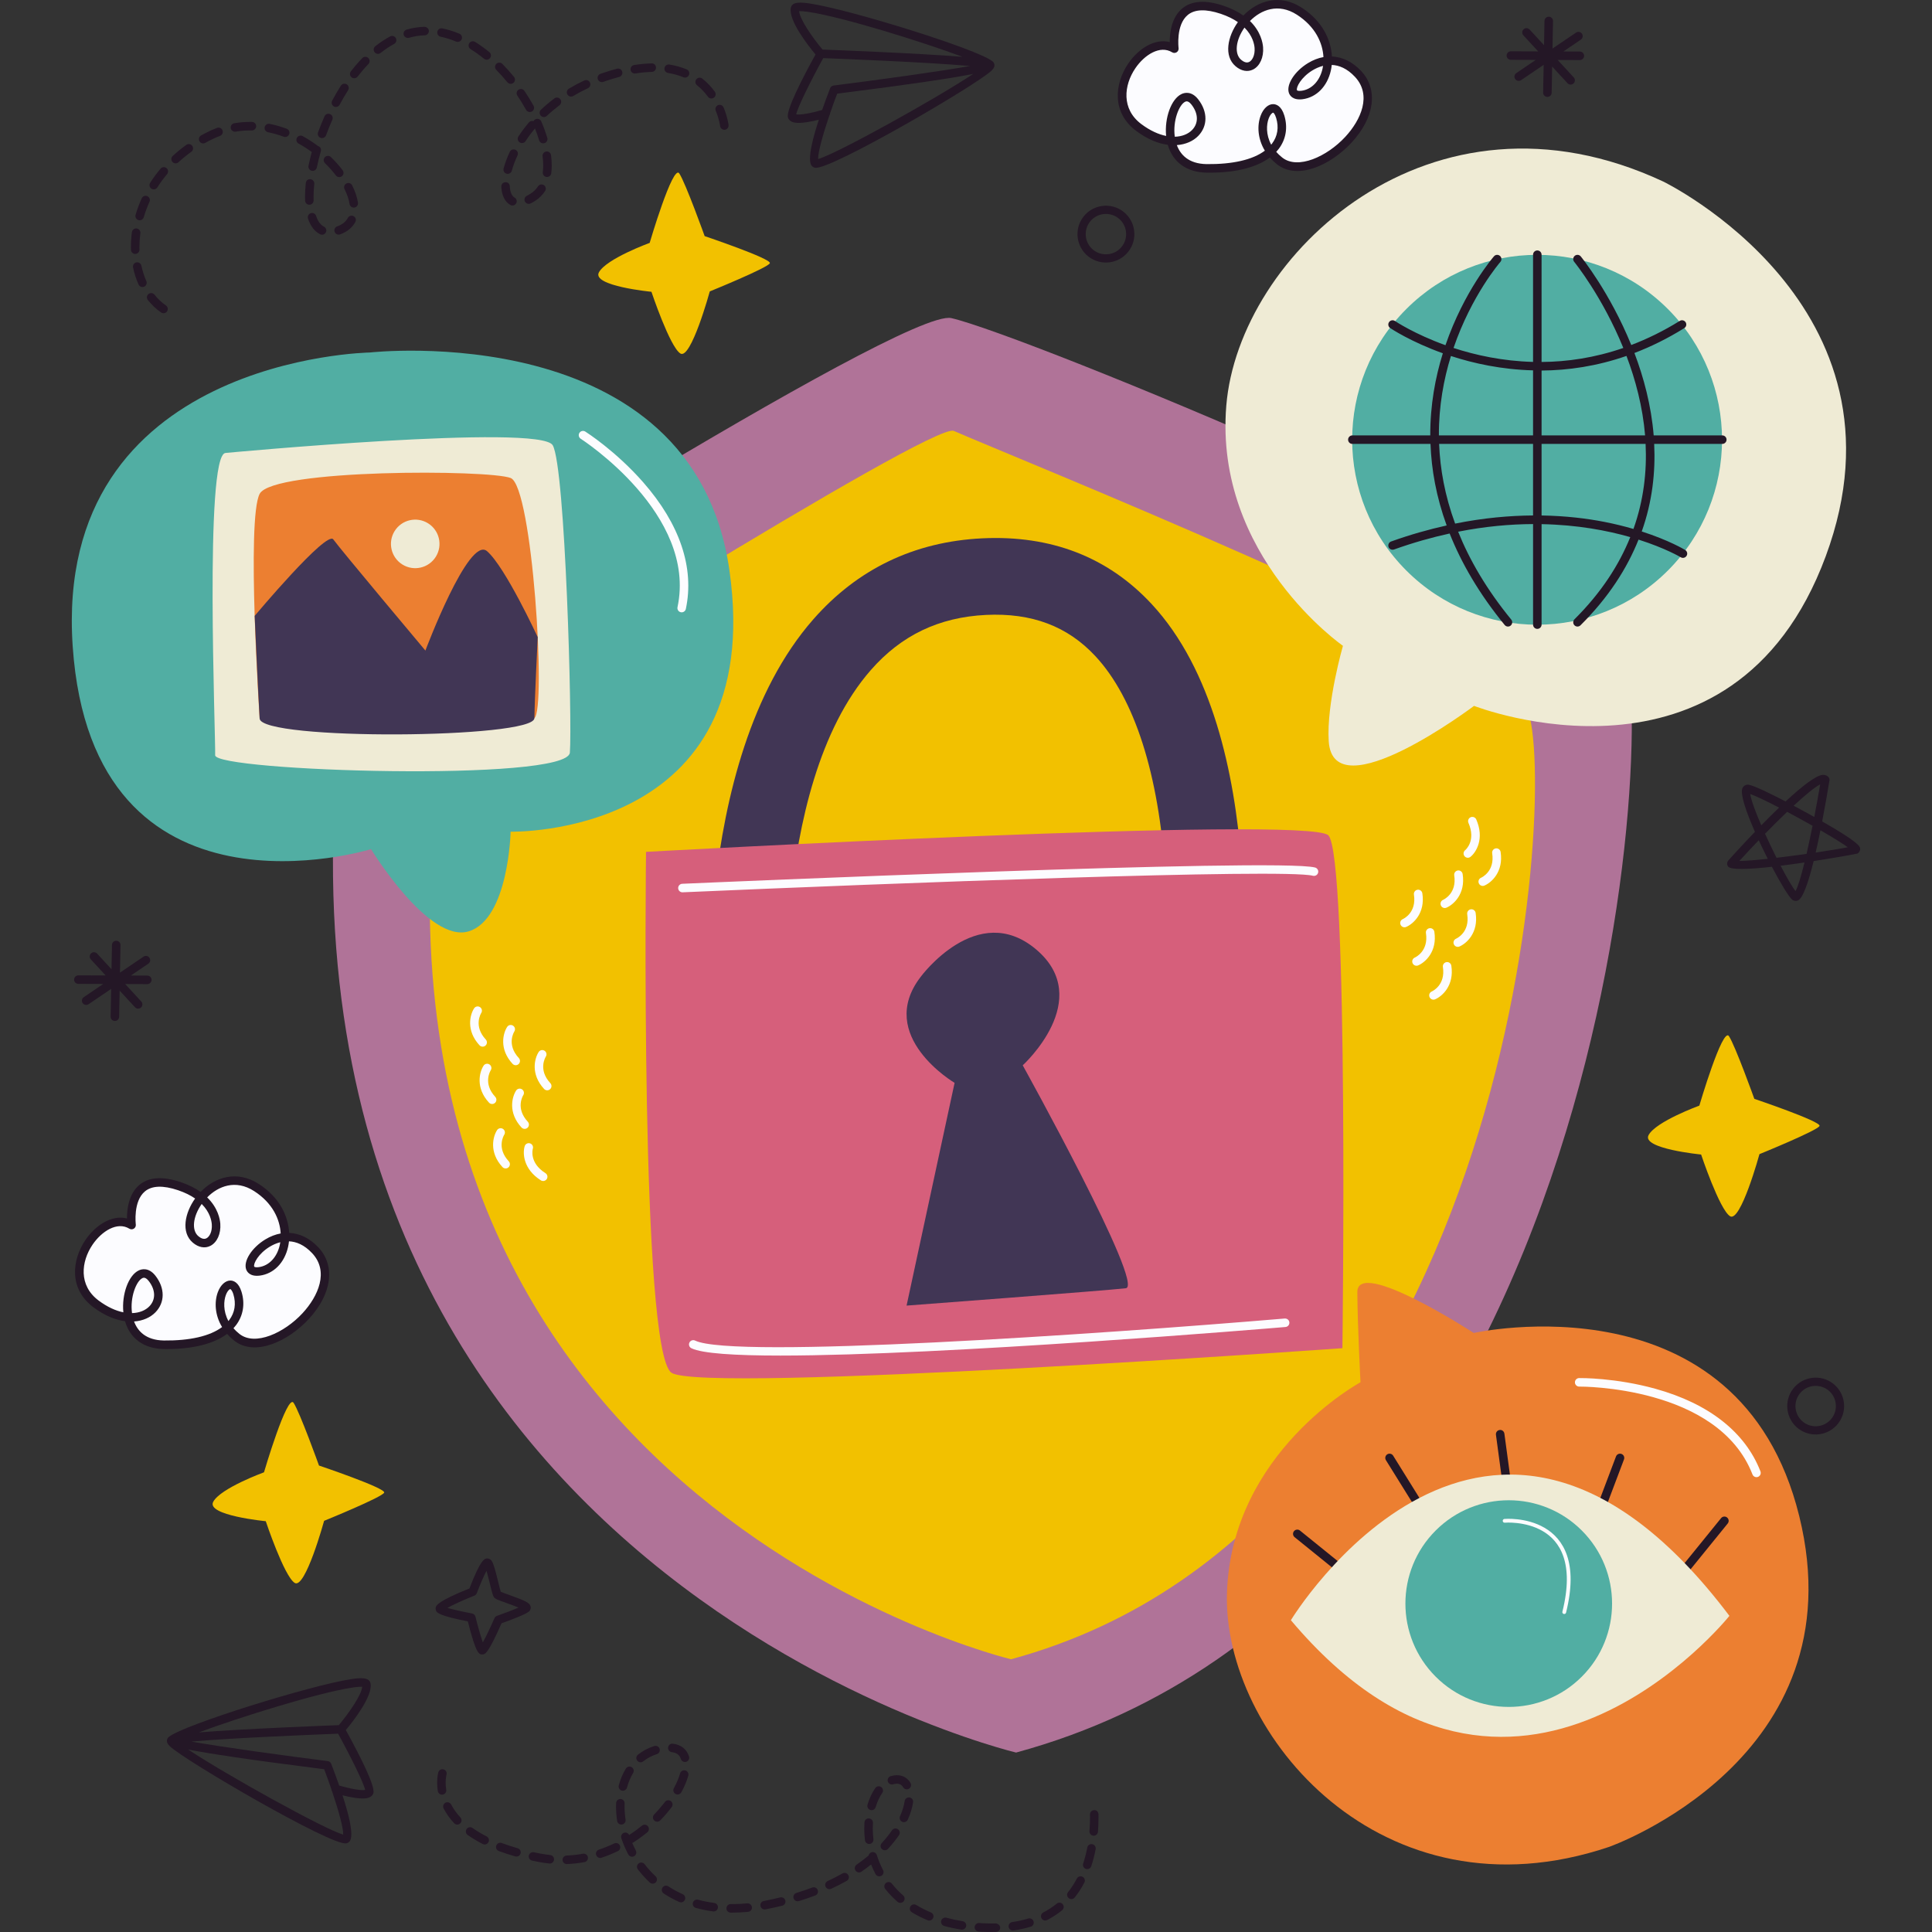 <?xml version="1.0" encoding="iso-8859-1"?>
<!-- Generator: Adobe Illustrator 28.0.0, SVG Export Plug-In . SVG Version: 6.00 Build 0)  -->
<svg xmlns="http://www.w3.org/2000/svg" xmlns:xlink="http://www.w3.org/1999/xlink" version="1.1" id="Layer_1" x="0px" y="0px" viewBox="0 0 512 512" style="enable-background:new 0 0 512 512;" xml:space="preserve">
<rect x="0" y="0" width="512" height="512" fill="#333333" stroke="none"/>
<g>
	<g>
		<path style="fill:#FCFCFF;" d="M311.216,12.9c0,0-2.007-15.237,12.659-10.307c14.667,4.93,9.888,18.881,4.296,14.107    c-5.592-4.774,4.9-20.966,16.123-13.756c11.223,7.21,8.713,21.2,0.752,22.232c-7.961,1.033,4.819-16.289,14.848-5.592    s-11.867,30.201-20.822,23.031s-1.947-18.745,0.201-11.691s-3.645,13.971-19.526,13.697c-15.882-0.273-8.653-24.707-3.102-17.595    c5.551,7.112-3.665,15.14-14.868,6.761C290.575,25.409,303.355,8.087,311.216,12.9z"/>
		<path style="fill:#241726;" d="M320.625,45.758c-0.297,0-0.595-0.002-0.898-0.007c-5.242-0.09-8.932-2.765-10.251-7.377    c-2.538-0.331-5.401-1.458-8.374-3.683c-6.514-4.871-5.75-12.48-2.104-17.858c2.625-3.875,7.01-6.737,10.993-5.679    c-0.002-2.417,0.456-6.559,3.34-8.931c2.5-2.06,6.17-2.293,10.904-0.701c2.175,0.73,3.901,1.63,5.27,2.6    c3.751-3.892,9.585-5.864,15.399-2.128c5.67,3.643,7.834,8.693,8.073,12.978c2.784,0.123,5.47,1.418,7.739,3.839    c4.592,4.898,3.591,12.352-2.548,18.99c-5.552,6.003-14.378,10.036-19.802,5.696c-0.694-0.556-1.303-1.142-1.837-1.751    C333.008,44.36,327.518,45.758,320.625,45.758z M311.876,38.452c0.922,2.496,3.059,4.957,7.891,5.041    c6.845,0.07,12.192-1.133,15.432-3.562c-1.926-3.18-2.077-6.658-1.131-9.236c0.715-1.947,2.028-3.138,3.379-3.096    c0.752,0.022,2.128,0.439,2.908,2.997c0.965,3.171,0.45,6.305-1.451,8.825c-0.214,0.284-0.444,0.558-0.689,0.825    c0.444,0.507,0.964,1.006,1.565,1.486c4.14,3.319,11.911-0.251,16.732-5.465c4.197-4.536,7.072-11.099,2.559-15.913    c-2.113-2.254-4.243-3.065-6.142-3.147c-0.053,0.516-0.135,1.014-0.24,1.486c-0.946,4.212-3.818,7.125-7.496,7.601    c-2.632,0.322-3.402-1.043-3.614-1.652c-0.774-2.207,1.505-5.769,5.08-7.937c1.335-0.809,2.704-1.334,4.07-1.581    c-0.196-3.672-2.078-8.042-7.044-11.231c-4.917-3.16-9.506-1.299-12.435,1.674c2.883,2.803,3.395,5.8,3.479,6.971    c0.192,2.664-0.846,4.971-2.644,5.879c-1.452,0.73-3.146,0.419-4.645-0.862c-3.184-2.719-2.109-7.89,0.615-11.692    c-1.174-0.812-2.66-1.57-4.537-2.203c-3.943-1.321-6.886-1.226-8.745,0.3c-3.192,2.622-2.444,8.731-2.437,8.792    c0.056,0.43-0.14,0.856-0.505,1.092c-0.366,0.236-0.834,0.245-1.204,0.018c-3.197-1.963-7.328,0.651-9.758,4.238    c-3.044,4.49-3.735,10.801,1.587,14.782c2.355,1.762,4.594,2.743,6.58,3.143c-0.467-4.702,1.334-9.825,4.1-11.112    c0.725-0.34,2.609-0.88,4.403,1.418c2.557,3.277,2.552,7.085-0.014,9.705C316.219,37.369,314.259,38.284,311.876,38.452z     M337.381,29.858c-0.157,0-0.743,0.392-1.192,1.614c-0.545,1.486-0.766,4.163,0.692,6.869c0.075-0.093,0.148-0.185,0.219-0.278    c1.475-1.958,1.854-4.311,1.093-6.81C337.838,30.09,337.43,29.807,337.381,29.858z M314.488,26.859    c-0.183,0-0.318,0.062-0.4,0.102c-1.605,0.747-3.337,5.061-2.757,9.275c1.968-0.051,3.556-0.734,4.578-1.778    c1.753-1.791,1.695-4.371-0.152-6.737C315.212,27.024,314.786,26.859,314.488,26.859z M350.625,17.451    c-1.108,0.278-2.064,0.745-2.795,1.189c-3.002,1.819-4.393,4.477-4.119,5.26c0.052,0.148,0.476,0.247,1.192,0.156    c2.711-0.351,4.851-2.596,5.584-5.855C350.54,17.959,350.586,17.707,350.625,17.451z M329.798,7.309    c-2.342,3.334-2.738,6.955-0.893,8.532c0.556,0.474,1.386,0.966,2.16,0.562c0.78-0.392,1.554-1.72,1.41-3.703    C332.41,11.797,332.013,9.53,329.798,7.309z"/>
	</g>
	<g>
		<path style="fill:#FCFCFF;" d="M34.871,324.653c0,0-2.007-15.237,12.66-10.307c14.667,4.93,9.888,18.881,4.296,14.107    c-5.592-4.774,4.9-20.966,16.123-13.756c11.223,7.21,8.713,21.2,0.752,22.232c-7.961,1.032,4.819-16.289,14.848-5.592    s-11.867,30.201-20.822,23.031c-8.955-7.171-1.947-18.745,0.201-11.691c2.148,7.054-3.645,13.971-19.526,13.697    c-15.882-0.273-8.653-24.707-3.101-17.595c5.551,7.112-3.665,15.14-14.868,6.761S27.011,319.84,34.871,324.653z"/>
		<path style="fill:#241726;" d="M44.28,357.511c-0.297,0-0.595-0.002-0.898-0.007c-5.242-0.09-8.932-2.765-10.251-7.377    c-2.538-0.331-5.401-1.458-8.374-3.683c-6.514-4.871-5.75-12.479-2.104-17.858c2.626-3.875,7.007-6.73,10.993-5.679    c-0.002-2.417,0.456-6.558,3.34-8.931c2.499-2.06,6.17-2.291,10.904-0.701c2.177,0.73,3.901,1.63,5.271,2.6    c3.754-3.895,9.585-5.862,15.399-2.128c5.671,3.643,7.834,8.693,8.073,12.978c2.784,0.124,5.47,1.42,7.741,3.842    c4.591,4.898,3.591,12.352-2.549,18.987c-5.553,6.005-14.382,10.032-19.802,5.696c-0.694-0.556-1.303-1.142-1.837-1.751    C56.663,356.113,51.173,357.511,44.28,357.511z M35.531,350.205c0.922,2.496,3.059,4.957,7.891,5.041    c6.848,0.068,12.192-1.134,15.432-3.561c-1.926-3.18-2.077-6.658-1.131-9.236c0.715-1.947,2.05-3.12,3.378-3.096    c0.752,0.022,2.128,0.439,2.908,2.997c0.965,3.171,0.45,6.305-1.451,8.825c-0.214,0.284-0.444,0.558-0.689,0.825    c0.444,0.507,0.964,1.006,1.565,1.486c4.145,3.323,11.912-0.254,16.733-5.465c4.196-4.536,7.071-11.097,2.559-15.911    c-2.114-2.254-4.244-3.065-6.143-3.149c-0.053,0.518-0.134,1.014-0.24,1.486c-0.946,4.212-3.818,7.125-7.496,7.602    c-2.638,0.324-3.4-1.043-3.614-1.652c-0.774-2.208,1.505-5.769,5.08-7.937c1.335-0.809,2.705-1.334,4.07-1.581    c-0.196-3.672-2.079-8.043-7.044-11.231c-4.918-3.158-9.504-1.297-12.436,1.674c2.883,2.805,3.395,5.8,3.479,6.971    c0.192,2.664-0.846,4.971-2.644,5.879c-1.45,0.73-3.145,0.419-4.645-0.862c-3.184-2.717-2.109-7.89,0.616-11.692    c-1.175-0.811-2.661-1.57-4.538-2.203c-3.943-1.323-6.886-1.224-8.745,0.3c-3.192,2.622-2.445,8.731-2.437,8.792    c0.056,0.43-0.14,0.856-0.505,1.092c-0.367,0.236-0.835,0.245-1.204,0.018c-3.196-1.963-7.328,0.65-9.758,4.238    c-3.044,4.49-3.735,10.801,1.587,14.782c2.355,1.762,4.594,2.743,6.58,3.142c-0.467-4.702,1.334-9.824,4.1-11.112    c0.726-0.342,2.609-0.878,4.403,1.418c2.557,3.277,2.551,7.086-0.014,9.705C39.874,349.122,37.914,350.037,35.531,350.205z     M61.036,341.611c-0.157,0-0.743,0.393-1.192,1.614c-0.545,1.486-0.766,4.164,0.693,6.869c0.075-0.093,0.148-0.185,0.219-0.278    c1.475-1.958,1.854-4.311,1.093-6.81C61.493,341.842,61.082,341.651,61.036,341.611z M38.143,338.612    c-0.183,0-0.318,0.062-0.4,0.101c-1.605,0.748-3.336,5.061-2.757,9.275c1.968-0.051,3.556-0.734,4.578-1.777    c1.753-1.791,1.695-4.371-0.152-6.737C38.867,338.777,38.441,338.612,38.143,338.612z M74.279,329.204    c-1.108,0.278-2.064,0.745-2.795,1.189c-3.003,1.819-4.393,4.477-4.119,5.26c0.053,0.146,0.476,0.247,1.192,0.157    c2.711-0.351,4.852-2.596,5.584-5.855C74.194,329.711,74.242,329.462,74.279,329.204z M53.453,319.062    c-2.342,3.334-2.738,6.958-0.893,8.532c0.557,0.474,1.384,0.966,2.16,0.562c0.78-0.393,1.554-1.72,1.41-3.703    C56.065,323.55,55.669,321.283,53.453,319.062z"/>
	</g>
	<path style="fill:#F2C100;" d="M69.961,390.176c0,0,6.165-20.971,7.847-18.41c1.681,2.561,6.726,16.616,6.726,16.616   s17.742,5.981,17.278,7.177c-0.464,1.196-15.921,7.476-15.921,7.476s-5.001,18.242-7.803,16.448   c-2.802-1.794-7.658-16.347-7.658-16.347s-15.882-1.534-13.921-5.153C58.471,394.363,69.961,390.176,69.961,390.176z"/>
	<path style="fill:#F2C100;" d="M450.343,293.002c0,0,6.165-20.971,7.847-18.411c1.681,2.561,6.726,16.616,6.726,16.616   s17.742,5.981,17.278,7.177c-0.464,1.196-15.921,7.476-15.921,7.476s-5,18.242-7.803,16.448   c-2.802-1.794-7.658-16.347-7.658-16.347s-15.882-1.534-13.921-5.153C438.853,297.188,450.343,293.002,450.343,293.002z"/>
	<path style="fill:#F2C100;" d="M172.169,64.37c0,0,6.165-20.971,7.847-18.411c1.681,2.561,6.726,16.616,6.726,16.616   s17.742,5.981,17.278,7.177c-0.464,1.196-15.921,7.476-15.921,7.476s-5.001,18.242-7.803,16.448   c-2.802-1.794-7.658-16.347-7.658-16.347s-15.882-1.534-13.921-5.153C160.68,68.556,172.169,64.37,172.169,64.37z"/>
	<path style="fill:#241726;" d="M127.805,438.439c-0.833,0-1.625,0-3.826-8.761c-7.423-1.43-8.074-2.302-8.292-2.596   c-0.212-0.281-0.302-0.798-0.205-1.136c0.134-0.475,0.446-1.578,8.929-4.998c3.048-7.943,4.08-7.943,4.768-7.943   c0.355,0,0.847,0.256,1.061,0.541c0.545,0.733,1.039,2.634,1.786,5.678c0.236,0.954,0.518,2.104,0.681,2.611   c0.446,0.198,1.429,0.55,2.245,0.844c4.362,1.563,5.486,2.096,5.689,3.137c0.077,0.39-0.121,0.959-0.417,1.225   c-0.887,0.796-5.103,2.361-7.315,3.148c-3.593,8.174-4.36,8.213-5.039,8.25C127.852,438.439,127.825,438.439,127.805,438.439z    M118.559,426.11c1.484,0.428,4.19,1.042,6.55,1.482c0.435,0.082,0.783,0.41,0.889,0.84c0.604,2.446,1.394,5.232,1.961,6.821   c0.823-1.48,2.068-4.101,3.081-6.417c0.126-0.288,0.364-0.511,0.659-0.614c2.018-0.709,4.293-1.581,5.714-2.202   c-0.995-0.418-2.346-0.903-3.222-1.217c-2.492-0.893-2.962-1.086-3.282-1.517c-0.28-0.375-0.454-1.002-1.074-3.523   c-0.234-0.947-0.591-2.399-0.909-3.486c-0.739,1.411-1.773,3.812-2.578,5.936c-0.112,0.296-0.344,0.531-0.637,0.648   C123.091,423.906,120.118,425.239,118.559,426.11z"/>
	<path style="fill:#241726;" d="M39.052,258.543h-0.007l-4.368-0.015l4.628-3.138c0.516-0.35,0.651-1.052,0.301-1.568   c-0.353-0.518-1.059-0.647-1.569-0.301l-6.243,4.232l0.138-7.294c0.012-0.624-0.484-1.138-1.108-1.15l-0.007,0   c-0.62-0.008-1.131,0.486-1.144,1.108l-0.122,6.437l-3.818-4.141c-0.424-0.455-1.136-0.489-1.596-0.065   c-0.458,0.422-0.487,1.138-0.065,1.596l3.928,4.261l-7.234-0.025c-0.624-0.002-1.131,0.501-1.133,1.125   c-0.002,0.62,0.495,1.125,1.114,1.133l0.011,0l6.599,0.023l-5.156,3.496c-0.516,0.35-0.651,1.052-0.3,1.569   c0.216,0.318,0.565,0.49,0.92,0.495c0.225,0.003,0.451-0.06,0.649-0.194l5.983-4.056l-0.139,7.348   c-0.013,0.624,0.483,1.138,1.107,1.15h0.007c0.619,0.008,1.131-0.486,1.143-1.108l0.132-6.94l4.069,4.414   c0.22,0.237,0.516,0.359,0.816,0.364c0.278,0.004,0.559-0.094,0.78-0.299c0.458-0.422,0.487-1.138,0.065-1.596l-4.262-4.622   l5.865,0.021c0.624,0.001,1.131-0.502,1.133-1.125C40.172,259.056,39.676,258.551,39.052,258.543z"/>
	<path style="fill:#241726;" d="M418.683,13.659h-0.007l-4.368-0.015l4.628-3.137c0.516-0.351,0.651-1.052,0.301-1.569   c-0.353-0.519-1.059-0.647-1.568-0.301l-6.243,4.232l0.138-7.293c0.012-0.624-0.484-1.138-1.108-1.15l-0.007,0   c-0.62-0.008-1.131,0.486-1.144,1.108l-0.122,6.437l-3.818-4.142c-0.424-0.455-1.136-0.489-1.596-0.065   c-0.458,0.422-0.487,1.138-0.065,1.596l3.928,4.261l-7.234-0.025c-0.624-0.002-1.131,0.501-1.133,1.125   c-0.002,0.62,0.495,1.125,1.114,1.133l0.011,0l6.599,0.023l-5.156,3.496c-0.516,0.351-0.651,1.052-0.301,1.569   c0.216,0.318,0.565,0.49,0.92,0.495c0.225,0.003,0.451-0.06,0.649-0.194l5.983-4.056l-0.139,7.348   c-0.013,0.624,0.483,1.138,1.107,1.15h0.007c0.62,0.008,1.131-0.486,1.144-1.108l0.132-6.94l4.069,4.414   c0.22,0.237,0.516,0.359,0.816,0.364c0.278,0.004,0.559-0.094,0.78-0.299c0.457-0.422,0.487-1.138,0.065-1.596l-4.261-4.623   l5.865,0.021c0.624,0.002,1.131-0.502,1.133-1.125C419.803,14.173,419.307,13.668,418.683,13.659z"/>
	<path style="fill:#241726;" d="M475.872,238.744c-0.297,0-0.59-0.088-0.85-0.265c-0.816-0.551-3.043-4.199-5.454-8.773   c-5.947,0.661-10.919,0.889-11.615-0.079c-0.304-0.423-0.379-1.107,0.137-1.678c1.129-1.253,3.783-4.168,6.988-7.505   c-2.32-5.264-3.946-10.007-3.338-11.507c0.293-0.719,0.981-1.098,1.749-0.957c1.442,0.26,5.628,2.291,9.709,4.415   c4.214-3.917,8.111-7.01,9.947-7.05c0.667-0.018,1.126,0.278,1.369,0.525c0.253,0.258,0.368,0.62,0.309,0.975   c-0.525,3.184-1.185,6.988-1.926,10.841c9.882,5.643,10,6.653,10.066,7.22c0.057,0.496-0.301,1.109-0.757,1.308   c-0.111,0.049-5.278,1.008-11.57,1.985c-1.374,5.566-2.832,9.849-4.149,10.418C476.286,238.703,476.078,238.744,475.872,238.744z    M471.879,229.434c1.621,3.105,3.09,5.641,3.952,6.708c0.638-1.125,1.473-3.881,2.381-7.577   C476.123,228.876,473.969,229.174,471.879,229.434z M466.086,222.675c-1.725,1.795-3.459,3.647-5.143,5.491   c1.644-0.007,4.367-0.232,7.53-0.578C467.662,225.989,466.851,224.326,466.086,222.675z M467.753,220.952   c0.964,2.124,2.014,4.32,3.047,6.371c2.579-0.307,5.33-0.668,7.954-1.039c0.523-2.269,1.061-4.792,1.591-7.445   c-2.2-1.244-4.524-2.518-6.736-3.692C471.768,216.904,469.781,218.875,467.753,220.952z M482.436,220.033   c-0.405,2.013-0.828,4.009-1.262,5.904c3.555-0.527,6.672-1.039,8.517-1.407C488.22,223.469,485.547,221.83,482.436,220.033z    M463.84,210.422c0.182,1.519,1.353,4.675,2.919,8.29c1.523-1.557,3.125-3.158,4.715-4.686   C468.175,212.317,465.334,210.952,463.84,210.422z M475.338,213.521c1.449,0.772,2.816,1.515,3.962,2.148   c0.521,0.289,1.021,0.567,1.503,0.836c0.544-2.82,1.072-5.745,1.56-8.634C480.96,208.581,478.428,210.663,475.338,213.521z    M483.196,207.604h0.022H483.196z"/>
	<path style="fill:#241726;" d="M476.577,378.596l-0.025-0.019c-3.284-2.546-3.883-7.289-1.336-10.575   c2.536-3.271,7.267-3.879,10.548-1.357c1.617,1.253,2.633,3.034,2.885,5.032c0.252,1.995-0.288,3.973-1.521,5.563   C484.591,380.509,479.857,381.117,476.577,378.596z M484.454,368.387c-2.351-1.807-5.713-1.374-7.515,0.949   c-1.811,2.335-1.385,5.707,0.948,7.517l0.018,0.014c2.331,1.792,5.695,1.359,7.5-0.964c0.877-1.13,1.261-2.535,1.08-3.955   C486.307,370.529,485.585,369.264,484.454,368.387z"/>
	<path style="fill:#241726;" d="M288.487,68.022l-0.025-0.019c-3.284-2.546-3.883-7.289-1.336-10.575   c2.536-3.271,7.267-3.879,10.548-1.357c1.617,1.254,2.633,3.034,2.885,5.032c0.252,1.995-0.288,3.973-1.521,5.563   C296.501,69.934,291.767,70.543,288.487,68.022z M296.364,57.813c-2.351-1.807-5.713-1.374-7.515,0.949   c-1.811,2.335-1.385,5.707,0.948,7.517l0.018,0.014c2.331,1.792,5.695,1.359,7.5-0.964c0.877-1.13,1.261-2.535,1.08-3.955   C298.217,59.954,297.495,58.69,296.364,57.813z"/>
	<path style="fill:#241726;" d="M98.187,446.096c-0.344-1.689-2.778-1.464-5.241-1.088c-10.507,1.602-44.154,12.037-48.178,15.274   c-0.043,0.03-0.082,0.062-0.12,0.094c-0.056,0.049-0.107,0.104-0.153,0.166c-0.021,0.026-0.039,0.051-0.054,0.075   c-0.06,0.094-0.107,0.196-0.142,0.302c-0.031,0.084-0.053,0.172-0.064,0.263c-0.08,0.659,0.347,1.173,0.775,1.589   c3.871,3.754,42.621,26.364,46.712,25.741c0.145-0.022,0.4-0.11,0.527-0.186c0.594-0.357,2.177-1.35-1.482-12.554   c1.995,0.505,4.647,1.032,6.332,0.775c0.366-0.056,0.685-0.149,0.942-0.288c0.579-0.311,0.813-0.761,0.908-1.082   c0.539-1.836-3.627-10.012-7.303-16.697C93.567,456.174,98.869,449.439,98.187,446.096z M93.287,447.24   c1.517-0.231,2.311-0.251,2.706-0.227c-0.185,2.156-3.524,6.975-6.202,10.167c-3.701,0.14-25.335,0.978-37.085,1.92   C63.364,455.13,84.223,448.621,93.287,447.24z M90.95,486.183c-4.765-1.286-31.351-16.051-41.079-22.545   c5.257,1.046,15.592,2.639,36.037,5.228c0.654,1.721,1.297,3.503,1.893,5.247c0.006,0.225,0.08,0.431,0.206,0.611   C89.738,479.85,91.029,484.538,90.95,486.183z M89.896,473.194c-0.603-1.725-1.294-3.619-2.122-5.769   c-0.15-0.388-0.499-0.662-0.912-0.714c-11.265-1.423-27.997-3.71-36.137-5.176c10.614-0.976,34.307-1.912,38.878-2.088   c3.335,6.063,6.859,13.217,7.16,14.891C95.765,474.574,92.841,474.047,89.896,473.194z"/>
	<path style="fill:#241726;" d="M216.119,14.434c-3.676,6.684-7.842,14.861-7.303,16.697c0.095,0.321,0.329,0.771,0.908,1.082   c0.257,0.139,0.576,0.232,0.942,0.288c1.686,0.257,4.337-0.27,6.332-0.775c-3.659,11.204-2.076,12.198-1.482,12.554   c0.127,0.076,0.382,0.164,0.527,0.186c4.091,0.624,42.841-21.986,46.712-25.741c0.428-0.416,0.855-0.929,0.775-1.588   c-0.011-0.091-0.033-0.179-0.064-0.263c-0.035-0.106-0.082-0.208-0.142-0.302c-0.015-0.024-0.034-0.05-0.054-0.075   c-0.046-0.062-0.097-0.117-0.153-0.166c-0.038-0.033-0.076-0.064-0.12-0.094C258.974,13,225.327,2.564,214.82,0.963   c-2.463-0.376-4.896-0.6-5.241,1.088C208.898,5.395,214.2,12.129,216.119,14.434z M255.062,15.055   c-11.751-0.942-33.385-1.78-37.086-1.92c-2.678-3.192-6.018-8.011-6.202-10.167c0.395-0.024,1.188-0.004,2.706,0.227   C223.544,4.577,244.403,11.085,255.062,15.055z M219.759,30.68c0.127-0.18,0.201-0.386,0.207-0.611   c0.597-1.744,1.239-3.527,1.893-5.247c20.444-2.589,30.78-4.182,36.037-5.228c-9.728,6.494-36.313,21.259-41.079,22.545   C216.738,40.494,218.029,35.805,219.759,30.68z M211.004,30.293c0.301-1.673,3.825-8.828,7.16-14.89   c4.57,0.175,28.263,1.112,38.878,2.088c-8.141,1.466-24.873,3.753-36.137,5.176c-0.413,0.052-0.762,0.326-0.912,0.714   c-0.828,2.15-1.519,4.044-2.122,5.769C214.925,30.002,212.001,30.529,211.004,30.293z"/>
	<g>
		<path style="fill:#B07398;" d="M92.58,174.774c0,0,146.896-93.379,159.544-90.47c19.686,4.528,166.316,65.286,177.345,82.892    c11.028,17.606-1.527,254.152-160.199,297.249C269.27,464.445,55.371,413.613,92.58,174.774z"/>
		<path style="fill:#F2C100;" d="M117.591,193.235c0,0,129.433-81.555,135.171-79.041c15.744,6.897,142.109,57.611,151.493,72.593    c9.384,14.981-1.299,216.263-136.316,252.934C267.939,439.722,85.929,396.467,117.591,193.235z"/>
		<g>
			<path style="fill:#413655;" d="M198.578,289.434c-5.231,0-9.674-4.014-10.115-9.319c-0.265-3.173-6.081-78.145,27.035-115.944     c11.733-13.393,26.806-20.628,44.799-21.508c18.229-0.882,33.32,4.955,44.874,17.382c32.3,34.739,23.496,110.205,23.105,113.401     c-0.68,5.573-5.751,9.531-11.319,8.854c-5.569-0.681-9.532-5.745-8.855-11.313l0,0c0.022-0.179,2.135-18.006,0.739-39.214     c-1.758-26.721-8.178-46.745-18.569-57.906c-7.382-7.932-16.848-11.492-28.981-10.907c-12.451,0.611-22.43,5.387-30.504,14.603     c-27.497,31.385-22.126,100.176-22.069,100.866c0.465,5.592-3.692,10.504-9.284,10.969     C199.145,289.423,198.861,289.434,198.578,289.434z"/>
			<path style="fill:#D65F7B;" d="M171.203,225.753c0,0,175.388-9.715,180.819-4.386c5.431,5.329,3.732,135.915,3.732,135.915     s-169.433,12.102-177.802,6.512C169.582,358.205,171.203,225.753,171.203,225.753z"/>
			<path style="fill:#FCFCFF;" d="M180.85,236.47c-0.601,0-1.1-0.474-1.127-1.081c-0.028-0.622,0.455-1.149,1.078-1.178     c6.438-0.282,157.773-6.876,167.702-4.314c0.603,0.157,0.967,0.772,0.811,1.376c-0.158,0.604-0.77,0.966-1.376,0.811     c-7.688-1.985-112.625,2-167.038,4.384C180.884,236.47,180.867,236.47,180.85,236.47z"/>
			<path style="fill:#FCFCFF;" d="M206.808,359.241c-11.991,0-20.723-0.549-23.583-1.945c-0.56-0.274-0.793-0.948-0.519-1.508     c0.273-0.56,0.949-0.789,1.51-0.52c10.117,4.935,106.636-1.669,156.26-5.848c0.63-0.037,1.168,0.41,1.22,1.03     c0.053,0.622-0.408,1.167-1.03,1.22C336.056,352.056,250.158,359.241,206.808,359.241z"/>
			<path style="fill:#413655;" d="M243.962,258.91c0,0,15.026-20.525,30.654-7.275c15.627,13.249-3.583,30.685-3.583,30.685     s32.431,58.474,27.324,59.078c-5.107,0.605-58.105,4.6-58.105,4.6l12.726-59.033C252.978,286.965,231.941,274.574,243.962,258.91     z"/>
		</g>
	</g>
	<g>
		<path style="fill:#EC7F31;" d="M426.392,489.458c0,0,66.288-23.32,50.43-87.658c-15.858-64.338-86.265-48.548-86.265-48.548    s-30.913-20.115-30.85-10.801c0.063,9.314,0.84,23.864,0.84,23.864s-34.21,18.426-35.388,55.812    C323.979,459.514,366.129,509.709,426.392,489.458z"/>
		<g>
			<path style="fill:#241726;" d="M399.919,398.71c-0.557,0-1.042-0.412-1.118-0.979l-2.36-17.501     c-0.083-0.617,0.351-1.186,0.968-1.268c0.629-0.106,1.186,0.351,1.27,0.968l2.36,17.501c0.083,0.617-0.351,1.186-0.968,1.268     C400.02,398.707,399.969,398.71,399.919,398.71z"/>
			<path style="fill:#241726;" d="M379.62,405.797c-0.377,0-0.746-0.19-0.96-0.534l-11.377-18.301     c-0.328-0.529-0.167-1.226,0.363-1.555c0.532-0.326,1.226-0.165,1.556,0.364l11.377,18.301c0.329,0.529,0.167,1.226-0.363,1.555     C380.029,405.742,379.824,405.797,379.62,405.797z"/>
			<path style="fill:#241726;" d="M358.571,419.567c-0.249,0-0.5-0.082-0.709-0.251l-14.777-11.948     c-0.485-0.393-0.56-1.103-0.168-1.588c0.391-0.483,1.1-0.562,1.588-0.168l14.778,11.948c0.485,0.393,0.56,1.103,0.168,1.588     C359.227,419.424,358.9,419.567,358.571,419.567z"/>
			<path style="fill:#241726;" d="M422.4,405.797c-0.133,0-0.268-0.024-0.399-0.073c-0.583-0.22-0.878-0.873-0.657-1.455     l6.917-18.302c0.222-0.582,0.874-0.871,1.456-0.657c0.583,0.221,0.878,0.871,0.657,1.455l-6.917,18.302     C423.285,405.519,422.855,405.797,422.4,405.797z"/>
			<path style="fill:#241726;" d="M443.464,420.826c-0.249,0-0.501-0.082-0.71-0.251c-0.484-0.395-0.559-1.105-0.165-1.59     l13.52-16.665c0.391-0.481,1.103-0.56,1.588-0.165c0.484,0.395,0.559,1.105,0.165,1.59l-13.52,16.665     C444.119,420.683,443.793,420.826,443.464,420.826z"/>
			<path style="fill:#EFEBD5;" d="M342.097,429.369c0,0,52.161-86.052,116.214-1.149     C458.311,428.22,401.247,499.593,342.097,429.369z"/>
			
				<ellipse transform="matrix(0.707 -0.707 0.707 0.707 -183.366 407.257)" style="fill:#51AEA3;" cx="399.92" cy="424.971" rx="27.389" ry="27.389"/>
			<path style="fill:none;stroke:#FCFCFF;stroke-linecap:round;stroke-miterlimit:10;" d="M398.74,403.032     c0,0,22.303-1.97,15.799,24.197"/>
		</g>
		<path style="fill:#FCFCFF;" d="M466.101,391.278c-0.065,0.043-0.136,0.078-0.211,0.109c-0.582,0.226-1.236-0.063-1.462-0.645    c-9.115-23.503-45.544-23.287-45.91-23.282c-0.624,0.008-1.136-0.49-1.145-1.114c-0.008-0.622,0.491-1.134,1.114-1.143    c0.388-0.007,9.651-0.1,20.24,2.844c14.168,3.94,23.784,11.505,27.808,21.879C466.73,390.431,466.538,390.992,466.101,391.278z"/>
	</g>
	<path style="fill:#241726;" d="M262.776,512c-0.808,0-1.637-0.02-2.49-0.064l-0.942-0.055c-0.623-0.04-1.095-0.578-1.054-1.2   c0.04-0.622,0.595-1.122,1.2-1.054l0.916,0.055c1.204,0.06,2.373,0.077,3.491,0.044c0.56,0.057,1.143,0.474,1.162,1.096   c0.018,0.624-0.473,1.145-1.096,1.162C263.573,511.996,263.177,512,262.776,512z M268.421,511.612   c-0.552,0-1.034-0.404-1.116-0.966c-0.091-0.617,0.337-1.191,0.955-1.281c1.477-0.214,2.901-0.527,4.234-0.933   c0.6-0.181,1.226,0.157,1.408,0.752c0.181,0.598-0.155,1.228-0.753,1.409c-1.44,0.437-2.976,0.776-4.565,1.008   C268.529,511.608,268.475,511.612,268.421,511.612z M254.934,511.385c-0.06,0-0.119-0.004-0.18-0.013   c-1.566-0.251-3.09-0.578-4.53-0.973c-0.602-0.165-0.956-0.785-0.792-1.387c0.164-0.602,0.79-0.948,1.387-0.792   c1.362,0.373,2.806,0.684,4.291,0.92c0.615,0.099,1.035,0.679,0.936,1.294C255.958,510.99,255.479,511.385,254.934,511.385z    M246.255,508.977c-0.146,0-0.293-0.029-0.436-0.088c-1.471-0.613-2.873-1.325-4.171-2.117c-0.533-0.324-0.701-1.019-0.376-1.55   c0.324-0.536,1.018-0.701,1.551-0.377c1.2,0.73,2.501,1.392,3.867,1.963c0.576,0.24,0.847,0.902,0.607,1.475   C247.116,508.716,246.696,508.977,246.255,508.977z M276.998,508.955c-0.409,0-0.803-0.223-1.003-0.609   c-0.287-0.556-0.071-1.235,0.483-1.524c1.278-0.662,2.479-1.449,3.569-2.34c0.482-0.399,1.193-0.326,1.589,0.159   c0.395,0.483,0.323,1.193-0.16,1.588c-1.211,0.99-2.543,1.866-3.96,2.6C277.35,508.915,277.172,508.955,276.998,508.955z    M194.025,506.864l-0.408-0.002c-0.623-0.011-1.12-0.525-1.109-1.149c0.011-0.622,0.595-1.175,1.148-1.109l0.369,0.002   c1.294,0,2.644-0.066,4.012-0.196c0.623-0.04,1.172,0.397,1.231,1.019c0.059,0.62-0.396,1.171-1.017,1.231   C196.812,506.796,195.39,506.864,194.025,506.864z M189.137,506.551c-0.049,0-0.098-0.002-0.148-0.009   c-1.566-0.205-3.105-0.516-4.575-0.92c-0.601-0.168-0.954-0.787-0.788-1.389c0.165-0.602,0.787-0.948,1.388-0.789   c1.369,0.379,2.806,0.666,4.268,0.858c0.618,0.082,1.054,0.648,0.973,1.268C190.181,506.136,189.696,506.551,189.137,506.551z    M202.651,506.017c-0.536,0-1.025-0.377-1.127-0.92c-0.115-0.613,0.27-1.197,0.883-1.312c0,0,0.038-0.009,0.04-0.009l0.408-0.077   c1.344-0.265,2.642-0.551,3.899-0.862c0.599-0.152,1.216,0.218,1.367,0.825c0.15,0.607-0.219,1.217-0.825,1.367   c-1.292,0.32-2.625,0.615-4.003,0.884l-0.432,0.084C202.791,506.011,202.72,506.017,202.651,506.017z M238.596,504.282   c-0.264,0-0.528-0.093-0.743-0.278c-1.196-1.045-2.292-2.192-3.257-3.409c-0.388-0.487-0.307-1.197,0.183-1.586   c0.487-0.39,1.199-0.309,1.586,0.183c0.88,1.109,1.881,2.155,2.975,3.109c0.47,0.41,0.517,1.125,0.107,1.594   C239.224,504.152,238.911,504.282,238.596,504.282z M180.468,504.145c-0.153,0-0.31-0.031-0.459-0.097   c-1.434-0.64-2.818-1.398-4.117-2.256c-0.52-0.342-0.664-1.043-0.321-1.564c0.344-0.518,1.043-0.666,1.565-0.32   c1.195,0.787,2.472,1.486,3.793,2.075c0.57,0.256,0.826,0.922,0.571,1.493C181.313,503.896,180.9,504.145,180.468,504.145z    M211.376,503.86c-0.483,0-0.929-0.311-1.079-0.796c-0.183-0.595,0.151-1.228,0.746-1.411c1.464-0.452,2.865-0.935,4.204-1.44   c0.584-0.216,1.235,0.075,1.455,0.657c0.221,0.584-0.074,1.235-0.657,1.455c-1.382,0.523-2.826,1.019-4.337,1.484   C211.597,503.845,211.486,503.86,211.376,503.86z M283.922,503.28c-0.247,0-0.495-0.082-0.704-0.247   c-0.487-0.388-0.567-1.1-0.177-1.588c0.868-1.085,1.652-2.296,2.332-3.597c0.289-0.554,0.975-0.763,1.524-0.479   c0.553,0.289,0.766,0.973,0.479,1.524c-0.748,1.431-1.612,2.763-2.57,3.963C284.583,503.135,284.254,503.28,283.922,503.28z    M219.809,500.652c-0.427,0-0.835-0.242-1.025-0.655c-0.262-0.567-0.015-1.237,0.55-1.5c1.358-0.628,2.684-1.305,3.938-2.016   c0.541-0.306,1.23-0.117,1.538,0.428c0.308,0.543,0.116,1.233-0.427,1.539c-1.308,0.739-2.687,1.444-4.101,2.099   C220.128,500.619,219.967,500.652,219.809,500.652z M172.97,499.192c-0.276,0-0.552-0.102-0.77-0.302   c-1.143-1.067-2.206-2.238-3.158-3.482c-0.379-0.494-0.286-1.204,0.211-1.583c0.494-0.379,1.205-0.282,1.582,0.212   c0.876,1.145,1.854,2.221,2.904,3.2c0.457,0.426,0.482,1.14,0.056,1.597C173.573,499.071,173.272,499.192,172.97,499.192z    M233.017,497.247c-0.406,0-0.798-0.218-1-0.604c-0.431-0.82-0.82-1.667-1.162-2.534c-0.822,0.655-1.678,1.29-2.559,1.899   c-0.513,0.357-1.215,0.225-1.57-0.289c-0.354-0.514-0.225-1.217,0.289-1.572c1.105-0.761,2.168-1.568,3.166-2.401   c0.075-0.397,0.362-0.741,0.775-0.871c0.599-0.19,1.227,0.148,1.414,0.743c0.427,1.372,0.981,2.71,1.646,3.976   c0.291,0.551,0.078,1.235-0.473,1.524C233.374,497.205,233.195,497.247,233.017,497.247z M288.124,495.339   c-0.118,0-0.237-0.018-0.355-0.057c-0.592-0.196-0.913-0.836-0.717-1.427c0.441-1.332,0.807-2.754,1.088-4.23   c0.117-0.611,0.698-1.019,1.321-0.898c0.612,0.117,1.014,0.708,0.898,1.321c-0.299,1.572-0.69,3.092-1.163,4.516   C289.038,495.039,288.597,495.339,288.124,495.339z M150.207,493.999c-0.602,0-1.103-0.476-1.127-1.083   c-0.025-0.624,0.46-1.149,1.083-1.175c1.437-0.057,2.892-0.22,4.323-0.483c0.628-0.095,1.204,0.296,1.314,0.908   c0.112,0.613-0.293,1.202-0.906,1.314c-1.537,0.28-3.097,0.454-4.641,0.518C150.238,493.999,150.223,493.999,150.207,493.999z    M145.7,493.855c-0.039,0-0.078-0.002-0.117-0.007c-0.992-0.101-1.997-0.251-3.011-0.45c-0.53-0.102-1.051-0.21-1.561-0.318   c-0.61-0.132-0.998-0.732-0.867-1.343c0.131-0.609,0.732-0.986,1.341-0.867c0.495,0.108,1,0.212,1.517,0.311   c0.951,0.187,1.887,0.324,2.813,0.421c0.621,0.064,1.072,0.617,1.008,1.239C146.762,493.423,146.271,493.855,145.7,493.855z    M159.06,492.378c-0.474,0-0.915-0.3-1.072-0.774c-0.196-0.593,0.126-1.231,0.718-1.427c1.355-0.448,2.718-0.999,4.048-1.639   c0.563-0.278,1.237-0.033,1.507,0.527c0.27,0.562,0.033,1.237-0.528,1.506c-1.418,0.681-2.871,1.27-4.319,1.749   C159.298,492.36,159.177,492.378,159.06,492.378z M167.504,492.056c-0.405,0-0.795-0.218-0.998-0.6   c-0.733-1.38-1.356-2.834-1.851-4.318c-0.197-0.591,0.121-1.23,0.713-1.429c0.54-0.185,1.131,0.075,1.374,0.582   c1.164-0.756,2.3-1.586,3.379-2.47c0.482-0.397,1.194-0.324,1.589,0.157c0.395,0.483,0.325,1.195-0.158,1.59   c-1.197,0.981-2.463,1.901-3.759,2.732c-0.077,0.048-0.158,0.088-0.239,0.117c0.288,0.673,0.604,1.336,0.946,1.98   c0.293,0.551,0.084,1.235-0.468,1.526C167.864,492.014,167.683,492.056,167.504,492.056z M136.87,492.016   c-0.103,0-0.206-0.013-0.31-0.042c-1.538-0.439-3.011-0.922-4.376-1.436c-0.583-0.221-0.879-0.871-0.658-1.455   c0.219-0.584,0.871-0.884,1.454-0.657c1.307,0.492,2.719,0.955,4.198,1.374c0.6,0.172,0.948,0.796,0.777,1.396   C137.814,491.692,137.362,492.016,136.87,492.016z M234.493,490.338c-0.275,0-0.548-0.099-0.765-0.3   c-0.459-0.421-0.487-1.136-0.065-1.594c1.012-1.098,1.93-2.238,2.727-3.392c0.352-0.516,1.055-0.646,1.57-0.287   c0.513,0.353,0.642,1.056,0.288,1.57c-0.857,1.239-1.84,2.463-2.924,3.639C235.101,490.217,234.798,490.338,234.493,490.338z    M128.448,488.805c-0.172,0-0.346-0.04-0.51-0.121c-1.453-0.739-2.802-1.548-4.009-2.406c-0.508-0.359-0.627-1.065-0.267-1.575   c0.362-0.509,1.066-0.629,1.575-0.265c1.117,0.794,2.37,1.544,3.723,2.229c0.557,0.282,0.778,0.964,0.496,1.519   C129.258,488.58,128.861,488.805,128.448,488.805z M230.345,488.671c-0.564,0-1.05-0.419-1.119-0.992   c-0.126-1.03-0.19-2.068-0.19-3.092c0-0.554,0.019-1.096,0.054-1.63c0.043-0.624,0.557-1.109,1.203-1.052   c0.622,0.042,1.093,0.58,1.051,1.202c-0.033,0.485-0.05,0.979-0.05,1.48c0,0.931,0.059,1.879,0.172,2.818   c0.076,0.62-0.365,1.182-0.983,1.257C230.437,488.668,230.391,488.671,230.345,488.671z M289.845,486.485   c-0.03,0-0.06-0.002-0.09-0.004c-0.621-0.048-1.085-0.591-1.036-1.213c0.103-1.294,0.142-2.523,0.142-3.65l-0.007-0.761   c-0.011-0.624,0.486-1.138,1.109-1.149c0.658-0.064,1.138,0.485,1.149,1.109l0.007,0.8c0,1.288-0.05,2.576-0.149,3.826   C290.923,486.038,290.429,486.485,289.845,486.485z M121.181,483.532c-0.302,0-0.604-0.121-0.827-0.359   c-1.136-1.222-2.074-2.538-2.789-3.908c-0.288-0.554-0.074-1.235,0.48-1.524c0.555-0.284,1.234-0.073,1.523,0.479   c0.622,1.193,1.442,2.342,2.44,3.414c0.424,0.459,0.398,1.173-0.058,1.597C121.732,483.433,121.456,483.532,121.181,483.532z    M164.666,483.524c-0.549,0-1.031-0.401-1.115-0.959c-0.193-1.268-0.29-2.543-0.29-3.791c0-0.313,0.006-0.62,0.018-0.924   c0.023-0.624,0.525-1.109,1.171-1.087c0.623,0.024,1.109,0.549,1.085,1.171c-0.01,0.278-0.016,0.558-0.016,0.84   c0,1.136,0.089,2.296,0.264,3.451c0.094,0.617-0.33,1.193-0.946,1.286C164.779,483.519,164.722,483.524,164.666,483.524z    M239.547,482.897c-0.154,0-0.311-0.031-0.461-0.099c-0.569-0.254-0.824-0.922-0.568-1.491c0.63-1.407,1.042-2.757,1.225-4.009   c0.089-0.617,0.655-1.023,1.28-0.955c0.616,0.09,1.044,0.664,0.954,1.281c-0.213,1.458-0.682,3.008-1.399,4.604   C240.39,482.648,239.979,482.897,239.547,482.897z M174.164,482.769c-0.283,0-0.567-0.106-0.786-0.318   c-0.448-0.435-0.459-1.149-0.024-1.597c1.032-1.065,1.992-2.183,2.856-3.321c0.375-0.496,1.083-0.598,1.581-0.218   c0.497,0.377,0.595,1.085,0.218,1.581c-0.917,1.213-1.938,2.399-3.034,3.528C174.753,482.655,174.459,482.769,174.164,482.769z    M230.985,479.717c-0.105,0-0.212-0.015-0.319-0.046c-0.598-0.176-0.941-0.803-0.764-1.4c0.501-1.702,1.192-3.187,2.055-4.41   c0.361-0.512,1.065-0.637,1.573-0.271c0.51,0.359,0.632,1.063,0.272,1.572c-0.721,1.021-1.304,2.282-1.736,3.745   C231.923,479.4,231.473,479.717,230.985,479.717z M117.141,475.609c-0.545,0-1.024-0.395-1.114-0.951   c-0.12-0.748-0.181-1.502-0.181-2.241c0-1.608,0.28-2.626,0.312-2.739c0.172-0.595,0.798-0.946,1.397-0.772   c0.598,0.172,0.944,0.796,0.774,1.394c-0.007,0.024-0.225,0.838-0.225,2.117c0,0.62,0.051,1.253,0.152,1.883   c0.099,0.615-0.32,1.195-0.936,1.294C117.26,475.604,117.2,475.609,117.141,475.609z M179.57,475.56   c-0.183,0-0.368-0.044-0.54-0.139c-0.547-0.298-0.749-0.984-0.45-1.53c0.752-1.378,1.308-2.697,1.651-3.923   c0.168-0.6,0.797-0.946,1.391-0.783c0.601,0.168,0.951,0.792,0.783,1.392c-0.389,1.389-1.009,2.869-1.842,4.395   C180.358,475.349,179.971,475.56,179.57,475.56z M165.071,474.566c-0.097,0-0.196-0.013-0.293-0.037   c-0.603-0.163-0.96-0.783-0.798-1.385c0.435-1.619,1.064-3.114,1.869-4.444c0.325-0.531,1.019-0.701,1.551-0.379   c0.534,0.324,0.703,1.019,0.38,1.553c-0.696,1.145-1.24,2.443-1.62,3.857C166.025,474.233,165.569,474.566,165.071,474.566z    M240.313,474.193c-0.388,0-0.766-0.201-0.976-0.56c-0.522-0.891-1.408-1.136-2.648-0.77c-0.604,0.179-1.226-0.165-1.403-0.763   c-0.176-0.598,0.165-1.226,0.763-1.403c2.261-0.668,4.2,0.02,5.237,1.797c0.314,0.538,0.133,1.228-0.405,1.544   C240.702,474.142,240.506,474.193,240.313,474.193z M169.764,467.026c-0.332,0-0.659-0.146-0.883-0.423   c-0.389-0.487-0.31-1.197,0.177-1.588c1.278-1.021,2.736-1.795,4.332-2.296c0.599-0.19,1.228,0.143,1.416,0.737   c0.186,0.595-0.143,1.23-0.739,1.416c-1.329,0.419-2.539,1.061-3.598,1.907C170.26,466.944,170.011,467.026,169.764,467.026z    M181.518,466.951c-0.484,0-0.931-0.313-1.079-0.798c-0.326-1.067-1.11-1.66-2.395-1.813c-0.62-0.073-1.062-0.633-0.989-1.253   s0.626-1.085,1.254-0.988c2.176,0.256,3.698,1.46,4.289,3.392c0.183,0.598-0.153,1.228-0.749,1.411   C181.738,466.936,181.627,466.951,181.518,466.951z"/>
	<path style="fill:#241726;" d="M43.336,83.011c-0.221,0-0.443-0.064-0.64-0.199c-1.308-0.902-2.492-2.016-3.52-3.312   c-0.387-0.49-0.304-1.2,0.184-1.586c0.488-0.39,1.197-0.307,1.587,0.183c0.888,1.12,1.907,2.082,3.03,2.854   c0.514,0.355,0.643,1.059,0.289,1.57C44.049,82.842,43.696,83.011,43.336,83.011z M37.746,76.067c-0.433,0-0.846-0.249-1.033-0.67   c-0.625-1.409-1.114-2.929-1.452-4.514c-0.129-0.611,0.26-1.211,0.87-1.341c0.606-0.124,1.208,0.26,1.34,0.869   c0.304,1.434,0.744,2.803,1.307,4.069c0.252,0.571-0.004,1.237-0.573,1.491C38.055,76.036,37.898,76.067,37.746,76.067z    M35.836,67.297c-0.608,0-1.109-0.483-1.128-1.096c-0.008-0.271-0.011-0.545-0.011-0.818c0-1.27,0.087-2.571,0.26-3.868   c0.083-0.617,0.652-1.052,1.268-0.97c0.619,0.084,1.053,0.651,0.97,1.27c-0.16,1.195-0.24,2.397-0.24,3.568l0.011,0.752   c0.018,0.622-0.472,1.142-1.096,1.162C35.859,67.297,35.848,67.297,35.836,67.297z M85.35,62.203c-0.169,0-0.341-0.037-0.503-0.119   c-1.464-0.73-2.548-2.128-3.221-4.157c-0.196-0.591,0.125-1.231,0.717-1.427c0.59-0.203,1.232,0.124,1.427,0.717   c0.476,1.438,1.178,2.395,2.085,2.847c0.558,0.278,0.785,0.955,0.507,1.513C86.164,61.973,85.764,62.203,85.35,62.203z    M89.74,62.181c-0.464,0-0.9-0.289-1.064-0.75c-0.208-0.589,0.098-1.235,0.686-1.442c1.329-0.474,2.277-1.226,2.817-2.236   c0.296-0.547,0.976-0.761,1.528-0.461c0.55,0.293,0.757,0.977,0.463,1.528c-0.815,1.519-2.178,2.629-4.052,3.295   C89.994,62.161,89.866,62.181,89.74,62.181z M37.014,58.379c-0.104,0-0.211-0.016-0.315-0.044c-0.599-0.176-0.943-0.803-0.768-1.4   c0.43-1.478,0.979-2.953,1.631-4.382c0.259-0.569,0.927-0.818,1.496-0.56c0.567,0.258,0.817,0.928,0.559,1.495   c-0.608,1.332-1.118,2.704-1.518,4.077C37.954,58.059,37.503,58.379,37.014,58.379z M93.752,55.018   c-0.548,0-1.029-0.399-1.115-0.957c-0.189-1.222-0.636-2.545-1.328-3.934c-0.279-0.558-0.052-1.235,0.506-1.513   c0.561-0.278,1.237-0.051,1.514,0.507c0.797,1.597,1.314,3.143,1.539,4.596c0.095,0.615-0.327,1.193-0.943,1.288   C93.868,55.013,93.809,55.018,93.752,55.018z M135.805,54.464c-0.188,0-0.377-0.046-0.552-0.146   c-1.441-0.809-2.295-2.534-2.403-4.852c-0.029-0.624,0.452-1.151,1.075-1.18c0.655-0.064,1.151,0.452,1.181,1.074   c0.071,1.513,0.516,2.576,1.254,2.99c0.544,0.304,0.737,0.992,0.431,1.537C136.583,54.257,136.2,54.464,135.805,54.464z    M81.983,54.257c-0.604,0-1.105-0.479-1.127-1.087c-0.013-0.342-0.02-0.69-0.02-1.043c0-1.133,0.067-2.355,0.202-3.628   c0.065-0.62,0.584-1.081,1.241-1.006c0.62,0.064,1.07,0.62,1.005,1.239c-0.125,1.197-0.189,2.34-0.189,3.394   c0,0.326,0.007,0.644,0.018,0.959c0.023,0.624-0.463,1.147-1.086,1.171C82.012,54.257,81.998,54.257,81.983,54.257z    M140.122,54.032c-0.411,0-0.808-0.225-1.008-0.618c-0.282-0.556-0.061-1.235,0.495-1.517c0.344-0.176,0.702-0.384,1.077-0.626   c0.754-0.49,1.387-1.123,1.88-1.879c0.339-0.525,1.036-0.67,1.562-0.331c0.523,0.34,0.67,1.039,0.33,1.561   c-0.667,1.025-1.522,1.879-2.543,2.543c-0.444,0.289-0.873,0.536-1.284,0.743C140.469,53.992,140.294,54.032,140.122,54.032z    M40.743,50.188c-0.207,0-0.417-0.057-0.604-0.176c-0.527-0.335-0.682-1.032-0.347-1.559c0.824-1.295,1.753-2.558,2.762-3.758   c0.4-0.474,1.111-0.54,1.591-0.137c0.476,0.401,0.538,1.114,0.136,1.592c-0.944,1.12-1.814,2.305-2.583,3.515   C41.482,50.003,41.117,50.188,40.743,50.188z M89.914,46.938c-0.341,0-0.677-0.152-0.899-0.445   c-0.857-1.122-1.829-2.216-2.89-3.248c-0.447-0.435-0.456-1.149-0.022-1.597c0.436-0.445,1.15-0.459,1.597-0.022   c1.14,1.109,2.187,2.287,3.11,3.5c0.378,0.494,0.283,1.204-0.213,1.581C90.392,46.863,90.152,46.938,89.914,46.938z    M144.968,46.903c-0.047,0-0.095-0.002-0.142-0.009c-0.619-0.077-1.057-0.644-0.979-1.261c0.073-0.576,0.108-1.173,0.109-1.791   c0-0.763-0.055-1.581-0.165-2.426c-0.079-0.62,0.357-1.184,0.976-1.266c0.624-0.093,1.185,0.357,1.265,0.975   c0.121,0.942,0.183,1.857,0.183,2.719c-0.001,0.717-0.043,1.407-0.127,2.071C146.015,46.486,145.529,46.903,144.968,46.903z    M134.549,46.078c-0.097,0-0.195-0.013-0.293-0.037c-0.603-0.163-0.96-0.783-0.798-1.385c0.385-1.436,0.937-2.922,1.642-4.417   c0.265-0.562,0.938-0.803,1.502-0.54c0.564,0.265,0.806,0.937,0.54,1.502c-0.646,1.374-1.152,2.735-1.503,4.042   C135.503,45.745,135.047,46.078,134.549,46.078z M82.863,45.279c-0.075,0-0.151-0.007-0.227-0.022   c-0.611-0.126-1.006-0.723-0.88-1.334c0.244-1.189,0.535-2.408,0.87-3.637c-1.128-0.825-2.302-1.574-3.494-2.229   c-0.547-0.302-0.747-0.988-0.446-1.535c0.299-0.545,0.989-0.743,1.533-0.445c1.344,0.739,2.665,1.588,3.927,2.525   c0.031,0.022,0.06,0.046,0.087,0.071c0.007,0.002,0.014,0.004,0.021,0.007c0.6,0.172,0.946,0.796,0.774,1.396   c-0.417,1.453-0.774,2.9-1.061,4.302C83.859,44.911,83.388,45.279,82.863,45.279z M46.539,43.29c-0.304,0-0.608-0.124-0.83-0.364   c-0.422-0.459-0.394-1.173,0.065-1.597c1.121-1.032,2.333-2.02,3.602-2.933c0.507-0.368,1.214-0.249,1.577,0.256   c0.364,0.505,0.249,1.211-0.256,1.575c-1.196,0.862-2.338,1.793-3.393,2.765C47.087,43.191,46.813,43.29,46.539,43.29z    M53.84,38.009c-0.396,0-0.78-0.207-0.986-0.578c-0.305-0.543-0.111-1.231,0.432-1.537c0.346-0.192,0.697-0.384,1.052-0.573   c1.038-0.549,2.107-1.03,3.18-1.431c0.584-0.221,1.234,0.079,1.452,0.664c0.218,0.584-0.078,1.235-0.663,1.453   c-0.981,0.366-1.962,0.807-2.911,1.31c-0.34,0.179-0.675,0.362-1.006,0.549C54.216,37.962,54.026,38.009,53.84,38.009z    M143.953,37.987c-0.487,0-0.936-0.318-1.082-0.807c-0.305-1.025-0.674-2.077-1.099-3.138c-0.908,1.083-1.748,2.214-2.497,3.361   c-0.34,0.523-1.039,0.668-1.562,0.329c-0.523-0.342-0.669-1.041-0.327-1.564c0.833-1.275,1.77-2.529,2.784-3.729   c0.311-0.364,0.799-0.487,1.229-0.337c0.115-0.227,0.307-0.415,0.558-0.523c0.57-0.249,1.237,0.018,1.483,0.589   c0.635,1.475,1.172,2.944,1.595,4.369c0.179,0.598-0.162,1.226-0.76,1.405C144.168,37.971,144.059,37.987,143.953,37.987z    M85.344,36.597c-0.129,0-0.26-0.022-0.388-0.068c-0.586-0.214-0.886-0.862-0.673-1.449c0.529-1.444,1.108-2.878,1.721-4.26   c0.251-0.569,0.919-0.825,1.49-0.573c0.57,0.254,0.827,0.92,0.575,1.491c-0.593,1.336-1.153,2.724-1.664,4.12   C86.237,36.313,85.805,36.597,85.344,36.597z M75.579,36.306c-0.131,0-0.266-0.022-0.396-0.073   c-1.372-0.512-2.772-0.915-4.16-1.193c-0.612-0.123-1.008-0.717-0.885-1.33c0.123-0.611,0.717-1.017,1.329-0.884   c1.507,0.302,3.024,0.737,4.509,1.295c0.584,0.218,0.88,0.869,0.662,1.453C76.467,36.026,76.037,36.306,75.579,36.306z    M62.266,34.902c-0.54,0-1.019-0.388-1.113-0.94c-0.104-0.615,0.31-1.197,0.924-1.303c1.379-0.234,2.793-0.353,4.202-0.353   l0.499,0.004c0.624,0.009,1.123,0.52,1.114,1.145c-0.009,0.624-0.599,1.158-1.145,1.114l-0.469-0.004   c-1.282,0-2.569,0.108-3.823,0.322C62.393,34.897,62.329,34.902,62.266,34.902z M191.956,34.392c-0.563,0-1.051-0.423-1.12-0.997   c-0.002-0.018-0.224-1.788-1.16-4.051c-0.238-0.578,0.035-1.237,0.611-1.475c0.577-0.243,1.236,0.035,1.475,0.611   c1.064,2.571,1.307,4.569,1.316,4.653c0.073,0.617-0.369,1.178-0.988,1.25C192.046,34.388,192,34.392,191.956,34.392z    M144.139,31.022c-0.3,0-0.599-0.119-0.822-0.355c-0.428-0.452-0.407-1.167,0.046-1.594c1.105-1.043,2.3-2.051,3.552-2.99   c0.499-0.379,1.207-0.276,1.58,0.223c0.375,0.498,0.275,1.206-0.224,1.581c-1.183,0.891-2.313,1.841-3.357,2.827   C144.695,30.921,144.416,31.022,144.139,31.022z M140.407,29.691c-0.397,0-0.783-0.209-0.989-0.582   c-0.709-1.281-1.486-2.547-2.311-3.764c-0.351-0.516-0.216-1.217,0.3-1.568c0.516-0.344,1.218-0.214,1.568,0.302   c0.863,1.27,1.677,2.596,2.419,3.936c0.302,0.545,0.105,1.233-0.441,1.535C140.78,29.644,140.593,29.691,140.407,29.691z    M89.015,28.341c-0.179,0-0.359-0.042-0.529-0.132c-0.55-0.293-0.76-0.977-0.466-1.526c0.728-1.372,1.507-2.71,2.317-3.98   c0.336-0.523,1.035-0.677,1.559-0.346c0.526,0.335,0.68,1.034,0.346,1.559c-0.778,1.222-1.528,2.51-2.228,3.826   C89.81,28.123,89.42,28.341,89.015,28.341z M188.528,26.1c-0.35,0-0.694-0.161-0.914-0.465c-0.845-1.16-1.818-2.181-2.895-3.034   c-0.489-0.386-0.571-1.096-0.184-1.586c0.389-0.49,1.098-0.571,1.587-0.183c1.237,0.979,2.354,2.15,3.319,3.476   c0.367,0.503,0.256,1.211-0.248,1.577C188.991,26.03,188.759,26.1,188.528,26.1z M151.341,25.595c-0.385,0-0.759-0.196-0.97-0.549   c-0.32-0.536-0.145-1.228,0.39-1.55c1.317-0.785,2.69-1.515,4.083-2.17c0.569-0.267,1.237-0.02,1.502,0.545   c0.265,0.565,0.022,1.237-0.542,1.502c-1.325,0.62-2.632,1.314-3.885,2.064C151.738,25.545,151.538,25.595,151.341,25.595z    M135.343,22.219c-0.327,0-0.653-0.141-0.876-0.415c-0.938-1.149-1.93-2.252-2.948-3.281c-0.439-0.443-0.435-1.158,0.009-1.597   c0.442-0.441,1.159-0.432,1.597,0.009c1.068,1.078,2.108,2.236,3.092,3.44c0.395,0.483,0.323,1.195-0.16,1.59   C135.847,22.135,135.593,22.219,135.343,22.219z M159.498,21.763c-0.463,0-0.898-0.287-1.063-0.748   c-0.211-0.587,0.095-1.233,0.682-1.444c0.341-0.121,0.688-0.243,1.037-0.357c1.162-0.384,2.284-0.719,3.365-1.008   c0.602-0.163,1.222,0.198,1.382,0.8c0.16,0.604-0.198,1.222-0.802,1.383c-1.04,0.276-2.119,0.598-3.236,0.968   c-0.333,0.11-0.66,0.223-0.983,0.34C159.754,21.741,159.625,21.763,159.498,21.763z M93.877,20.737   c-0.24,0-0.484-0.077-0.689-0.236c-0.494-0.382-0.584-1.089-0.203-1.583c0.977-1.264,1.994-2.446,3.023-3.517   c0.433-0.448,1.146-0.465,1.597-0.031c0.449,0.432,0.463,1.147,0.031,1.597c-0.974,1.012-1.937,2.132-2.865,3.332   C94.549,20.587,94.215,20.737,93.877,20.737z M181.544,20.563c-0.146,0-0.293-0.029-0.436-0.088   c-1.25-0.523-2.622-0.906-4.077-1.145c-0.615-0.099-1.033-0.679-0.933-1.294c0.1-0.618,0.674-1.039,1.297-0.933   c1.629,0.265,3.171,0.699,4.585,1.29c0.576,0.24,0.847,0.902,0.606,1.475C182.405,20.303,181.985,20.563,181.544,20.563z    M168.224,19.48c-0.546,0-1.025-0.395-1.114-0.95c-0.098-0.618,0.321-1.195,0.937-1.295c1.602-0.256,3.166-0.401,4.644-0.434   c0.674-0.038,1.14,0.483,1.154,1.105c0.013,0.622-0.481,1.14-1.104,1.153c-1.377,0.031-2.837,0.168-4.34,0.408   C168.344,19.476,168.283,19.48,168.224,19.48z M128.98,15.822c-0.25,0-0.502-0.084-0.711-0.254   c-1.165-0.946-2.361-1.804-3.555-2.545c-0.529-0.329-0.691-1.025-0.363-1.555c0.329-0.531,1.024-0.69,1.556-0.364   c1.273,0.792,2.547,1.705,3.786,2.712c0.484,0.393,0.557,1.105,0.164,1.588C129.634,15.678,129.308,15.822,128.98,15.822z    M100.159,14.271c-0.334,0-0.664-0.148-0.887-0.428c-0.387-0.49-0.304-1.2,0.185-1.588c1.272-1.006,2.591-1.881,3.919-2.6   c0.548-0.298,1.234-0.095,1.53,0.454c0.298,0.549,0.094,1.235-0.454,1.53c-1.214,0.657-2.424,1.46-3.594,2.388   C100.651,14.192,100.404,14.271,100.159,14.271z M121.308,11.109c-0.147,0-0.296-0.029-0.438-0.088   c-1.36-0.573-2.737-1.006-4.092-1.288c-0.611-0.126-1.003-0.723-0.877-1.334c0.127-0.613,0.723-1.023,1.335-0.875   c1.498,0.311,3.015,0.787,4.509,1.416c0.576,0.243,0.845,0.904,0.603,1.48C122.167,10.849,121.748,11.109,121.308,11.109z    M108.075,10.059c-0.491,0-0.942-0.32-1.085-0.816c-0.173-0.598,0.172-1.224,0.771-1.398c1.537-0.445,3.129-0.695,4.73-0.743   c0.653,0.066,1.145,0.472,1.163,1.096c0.018,0.622-0.472,1.142-1.095,1.162c-1.413,0.042-2.815,0.262-4.17,0.655   C108.284,10.046,108.179,10.059,108.075,10.059z"/>
	<g>
		<path style="fill:#FCFCFF;" d="M383.343,254.968c0.611-0.086,1.18,0.335,1.273,0.945c0.815,5.281-2.456,8.141-4.298,8.915    c-0.566,0.247-1.236-0.028-1.478-0.604c-0.241-0.572,0.027-1.231,0.597-1.474c0.168-0.075,3.689-1.685,2.948-6.491    c-0.095-0.617,0.327-1.193,0.944-1.289C383.333,254.969,383.339,254.969,383.343,254.968z"/>
		<path style="fill:#FCFCFF;" d="M378.846,245.981c0.611-0.086,1.18,0.335,1.273,0.945c0.816,5.283-2.455,8.143-4.299,8.916    c-0.566,0.245-1.236-0.029-1.477-0.605c-0.241-0.572,0.027-1.231,0.598-1.474c0.165-0.072,3.689-1.68,2.947-6.491    c-0.095-0.617,0.327-1.193,0.944-1.289C378.836,245.982,378.841,245.982,378.846,245.981z"/>
		<path style="fill:#FCFCFF;" d="M389.786,240.978c0.611-0.086,1.18,0.335,1.273,0.945c0.816,5.281-2.456,8.141-4.298,8.915    c-0.571,0.245-1.237-0.028-1.478-0.604c-0.241-0.572,0.027-1.231,0.597-1.474c0.169-0.075,3.69-1.685,2.948-6.491    c-0.095-0.617,0.327-1.193,0.944-1.289C389.776,240.979,389.781,240.978,389.786,240.978z"/>
		<path style="fill:#FCFCFF;" d="M386.344,230.684c0.611-0.086,1.18,0.335,1.273,0.945c0.816,5.281-2.455,8.141-4.298,8.915    c-0.57,0.25-1.237-0.028-1.478-0.604c-0.241-0.572,0.027-1.231,0.597-1.474c0.169-0.075,3.69-1.685,2.948-6.491    c-0.095-0.617,0.327-1.193,0.944-1.289C386.335,230.685,386.34,230.685,386.344,230.684z"/>
		<path style="fill:#FCFCFF;" d="M375.663,235.791c0.611-0.086,1.18,0.335,1.273,0.945c0.816,5.283-2.455,8.143-4.299,8.915    c-0.571,0.247-1.237-0.028-1.477-0.605c-0.241-0.572,0.027-1.231,0.598-1.474c0.165-0.072,3.689-1.68,2.947-6.491    c-0.095-0.617,0.327-1.193,0.944-1.289C375.653,235.793,375.659,235.792,375.663,235.791z"/>
		<path style="fill:#FCFCFF;" d="M396.404,224.829c0.611-0.086,1.18,0.335,1.273,0.945c0.815,5.281-2.455,8.141-4.298,8.915    c-0.563,0.246-1.237-0.028-1.478-0.604c-0.241-0.572,0.027-1.231,0.597-1.474c0.168-0.075,3.689-1.685,2.948-6.491    c-0.095-0.617,0.327-1.193,0.944-1.289C396.394,224.831,396.399,224.83,396.404,224.829z"/>
		<path style="fill:#FCFCFF;" d="M390.033,216.492c0.489-0.069,0.984,0.191,1.192,0.667c2.223,5.103-0.029,8.714-1.53,9.91    c-0.485,0.389-1.197,0.309-1.587-0.179c-0.387-0.487-0.31-1.192,0.173-1.581c0.148-0.123,2.928-2.529,0.872-7.247    c-0.249-0.571,0.013-1.238,0.585-1.485C389.835,216.533,389.934,216.506,390.033,216.492z"/>
	</g>
	<g>
		<path style="fill:#FCFCFF;" d="M128.665,277.083c-0.458,0.414-1.164,0.384-1.584-0.068c-3.636-3.916-2.532-8.118-1.441-9.792    c0.331-0.522,1.039-0.669,1.563-0.328c0.52,0.338,0.668,1.034,0.332,1.555c-0.097,0.156-2.109,3.464,1.2,7.027    c0.424,0.458,0.398,1.171-0.059,1.597C128.672,277.076,128.668,277.08,128.665,277.083z"/>
		<path style="fill:#FCFCFF;" d="M137.428,282.001c-0.458,0.414-1.164,0.384-1.584-0.068c-3.639-3.917-2.534-8.119-1.44-9.793    c0.331-0.52,1.039-0.669,1.562-0.328c0.52,0.338,0.668,1.034,0.331,1.556c-0.096,0.152-2.112,3.46,1.201,7.026    c0.424,0.458,0.398,1.171-0.059,1.597C137.435,281.995,137.431,281.998,137.428,282.001z"/>
		<path style="fill:#FCFCFF;" d="M131.176,292.279c-0.458,0.414-1.164,0.384-1.584-0.068c-3.637-3.915-2.532-8.117-1.441-9.792    c0.335-0.523,1.04-0.67,1.563-0.328c0.52,0.338,0.668,1.034,0.332,1.555c-0.098,0.157-2.11,3.464,1.2,7.027    c0.424,0.458,0.398,1.171-0.059,1.597C131.184,292.272,131.18,292.276,131.176,292.279z"/>
		<path style="fill:#FCFCFF;" d="M139.798,298.872c-0.458,0.414-1.164,0.384-1.584-0.068c-3.637-3.915-2.532-8.117-1.441-9.792    c0.332-0.527,1.04-0.67,1.563-0.328c0.52,0.338,0.668,1.034,0.332,1.555c-0.098,0.157-2.11,3.464,1.2,7.027    c0.424,0.458,0.398,1.171-0.059,1.597C139.806,298.865,139.801,298.869,139.798,298.872z"/>
		<path style="fill:#FCFCFF;" d="M145.778,288.653c-0.458,0.414-1.164,0.384-1.584-0.068c-3.639-3.917-2.534-8.119-1.44-9.793    c0.334-0.525,1.04-0.67,1.562-0.328c0.52,0.338,0.668,1.034,0.331,1.556c-0.096,0.152-2.112,3.46,1.201,7.027    c0.424,0.458,0.398,1.171-0.059,1.597C145.785,288.647,145.781,288.65,145.778,288.653z"/>
		<path style="fill:#FCFCFF;" d="M134.753,309.361c-0.458,0.414-1.165,0.384-1.584-0.068c-3.636-3.916-2.532-8.117-1.441-9.792    c0.328-0.52,1.04-0.67,1.563-0.329c0.52,0.338,0.668,1.034,0.332,1.555c-0.097,0.156-2.109,3.464,1.2,7.027    c0.424,0.458,0.398,1.171-0.059,1.597C134.76,309.354,134.756,309.358,134.753,309.361z"/>
		<path style="fill:#FCFCFF;" d="M144.703,312.691c-0.366,0.331-0.922,0.394-1.361,0.116c-4.702-2.978-4.863-7.231-4.291-9.063    c0.184-0.594,0.818-0.927,1.414-0.741c0.593,0.186,0.925,0.814,0.743,1.406c-0.053,0.185-1.007,3.736,3.342,6.49    c0.526,0.333,0.684,1.032,0.349,1.558C144.843,312.546,144.777,312.624,144.703,312.691z"/>
	</g>
	<g>
		<path style="fill:#EFEBD5;" d="M440.764,48.105c0,0,67.694,32.79,43.075,99.309c-24.619,66.519-93.202,39.651-93.202,39.651    s-37.317,28.109-38.513,9.362c-0.635-9.95,3.768-25.281,3.768-25.281s-34.166-23.719-30.914-63.625    C328.23,67.614,379.109,19.306,440.764,48.105z"/>
		<g>
			
				<ellipse transform="matrix(0.707 -0.707 0.707 0.707 36.938 322.205)" style="fill:#51AEA3;" cx="407.404" cy="116.514" rx="49.016" ry="49.016"/>
			<path style="fill:#241726;" d="M456.42,115.384h-18.176c-0.651-7.905-2.635-15.32-5.105-21.835     c4.334-1.658,8.752-3.814,13.211-6.591c0.529-0.331,0.691-1.028,0.362-1.557c-0.33-0.525-1.028-0.69-1.555-0.362     c-4.341,2.703-8.638,4.782-12.855,6.392c-5.665-13.934-13.202-23.261-13.385-23.483c-0.395-0.481-1.107-0.549-1.59-0.152     c-0.48,0.399-0.548,1.109-0.15,1.59c0.178,0.215,7.509,9.288,13.019,22.826c-7.612,2.63-14.916,3.669-21.663,3.714V67.5     c0-0.624-0.505-1.129-1.129-1.129c-0.624,0-1.129,0.505-1.129,1.129v28.41c-8.069-0.209-15.253-1.79-21.073-3.695     c4.769-13.939,12.238-22.604,12.41-22.797c0.414-0.467,0.371-1.182-0.096-1.594s-1.18-0.373-1.593,0.095     c-0.177,0.2-7.916,9.161-12.859,23.563c-8.234-2.961-13.246-6.319-13.379-6.412c-0.515-0.351-1.217-0.221-1.57,0.291     c-0.354,0.514-0.225,1.215,0.289,1.57c0.137,0.095,5.369,3.611,13.963,6.691c-1.985,6.376-3.36,13.714-3.331,21.763h-20.647     c-0.624,0-1.129,0.505-1.129,1.129s0.505,1.129,1.129,1.129h20.707c0.247,6.782,1.53,14.03,4.283,21.606     c-4.696,1.043-9.602,2.418-14.715,4.25c-0.588,0.21-0.893,0.856-0.682,1.445c0.211,0.587,0.857,0.884,1.443,0.681     c5.116-1.833,10.03-3.209,14.745-4.241c3.105,7.811,7.789,15.941,14.583,24.243c0.223,0.273,0.547,0.415,0.874,0.415     c0.251,0,0.504-0.084,0.715-0.256c0.482-0.395,0.553-1.105,0.158-1.588c-6.526-7.973-11.056-15.784-14.077-23.29     c7.157-1.415,13.8-1.999,19.854-2.025v26.647c0,0.624,0.505,1.129,1.129,1.129c0.624,0,1.129-0.505,1.129-1.129v-26.628     c9.508,0.178,17.452,1.701,23.504,3.438c-2.961,7.34-7.662,14.694-14.786,21.771c-0.442,0.439-0.444,1.153-0.004,1.597     c0.221,0.223,0.511,0.333,0.801,0.333c0.288,0,0.576-0.11,0.796-0.329c7.436-7.387,12.322-15.059,15.384-22.711     c7.101,2.257,11.07,4.611,11.178,4.677c0.184,0.113,0.387,0.165,0.589,0.165c0.379,0,0.75-0.192,0.964-0.538     c0.325-0.532,0.16-1.226-0.372-1.553c-0.23-0.141-4.264-2.574-11.512-4.907c2.807-7.903,3.663-15.743,3.298-23.204h18.048     c0.624,0,1.129-0.505,1.129-1.129S457.044,115.384,456.42,115.384z M431.033,94.323c2.383,6.292,4.297,13.445,4.935,21.062     h-27.435V98.197C415.536,98.153,423.128,97.069,431.033,94.323z M384.512,94.344c6.016,1.969,13.43,3.591,21.763,3.805v17.235     h-24.954C381.288,107.603,382.604,100.51,384.512,94.344z M385.624,138.76c-2.719-7.408-3.99-14.492-4.242-21.118h24.893v18.962     C400.077,136.643,393.16,137.244,385.624,138.76z M432.884,140.177c-2.319-0.675-4.897-1.324-7.754-1.88     c-4.57-0.889-10.159-1.589-16.597-1.691v-18.964h27.566C436.456,124.891,435.619,132.506,432.884,140.177z"/>
		</g>
	</g>
	<g>
		<g>
			<path style="fill:#51AEA3;" d="M97.992,93.417c0,0-83.965,1.301-78.726,77.871c5.24,76.57,79.066,53.744,79.066,53.744     s15.252,25.015,25.862,21.789c10.61-3.226,11.128-26.417,11.128-26.417s68.049,1.706,57.992-69.214     C183.749,83.732,97.992,93.417,97.992,93.417z"/>
		</g>
		<path style="fill:#EFEBD5;" d="M59.751,120.04c0,0,83.378-7.822,86.725-2.05c3.346,5.773,5.193,73.599,4.544,81.462    c-0.649,7.864-94.176,4.983-94.002,0.683C57.192,195.834,54.128,120.543,59.751,120.04z"/>
		<path style="fill:#EC7F31;" d="M68.81,190.428c0,0,69.643,2.333,72.811-0.11c3.168-2.443-0.511-61.393-6.282-63.64    s-62.965-2.439-66.515,4.177C65.273,137.471,68.81,190.428,68.81,190.428z"/>
		<path style="fill:#413655;" d="M67.489,163.217c0,0,19.077-22.757,20.84-20.268c1.764,2.488,24.406,29.459,24.406,29.459    s11.471-30.559,16.333-26.343c4.862,4.216,13.437,22.794,13.437,22.794s-0.804,15.997-0.885,21.459s-72.454,5.976-72.811,0.11    C68.453,184.562,67.489,163.217,67.489,163.217z"/>
		<path style="fill:#EFEBD5;" d="M115.506,147.529c-1.872,3.019-5.837,3.95-8.857,2.077c-3.019-1.872-3.95-5.838-2.077-8.857    c1.872-3.019,5.837-3.949,8.857-2.077C116.448,140.544,117.378,144.509,115.506,147.529z"/>
		<path style="fill:#FCFCFF;" d="M180.652,162.273c-0.078,0-0.157-0.009-0.236-0.024c-0.611-0.13-0.999-0.73-0.87-1.341    c5.254-24.655-25.338-44.436-25.647-44.632c-0.526-0.335-0.681-1.032-0.347-1.559c0.334-0.525,1.032-0.679,1.558-0.346    c0.329,0.207,8.128,5.204,15.373,13.47c9.693,11.059,13.591,22.657,11.273,33.54C181.642,161.909,181.174,162.273,180.652,162.273    z"/>
	</g>
</g>
<g>
</g>
<g>
</g>
<g>
</g>
<g>
</g>
<g>
</g>
<g>
</g>
<g>
</g>
<g>
</g>
<g>
</g>
<g>
</g>
<g>
</g>
<g>
</g>
<g>
</g>
<g>
</g>
<g>
</g>
</svg>
